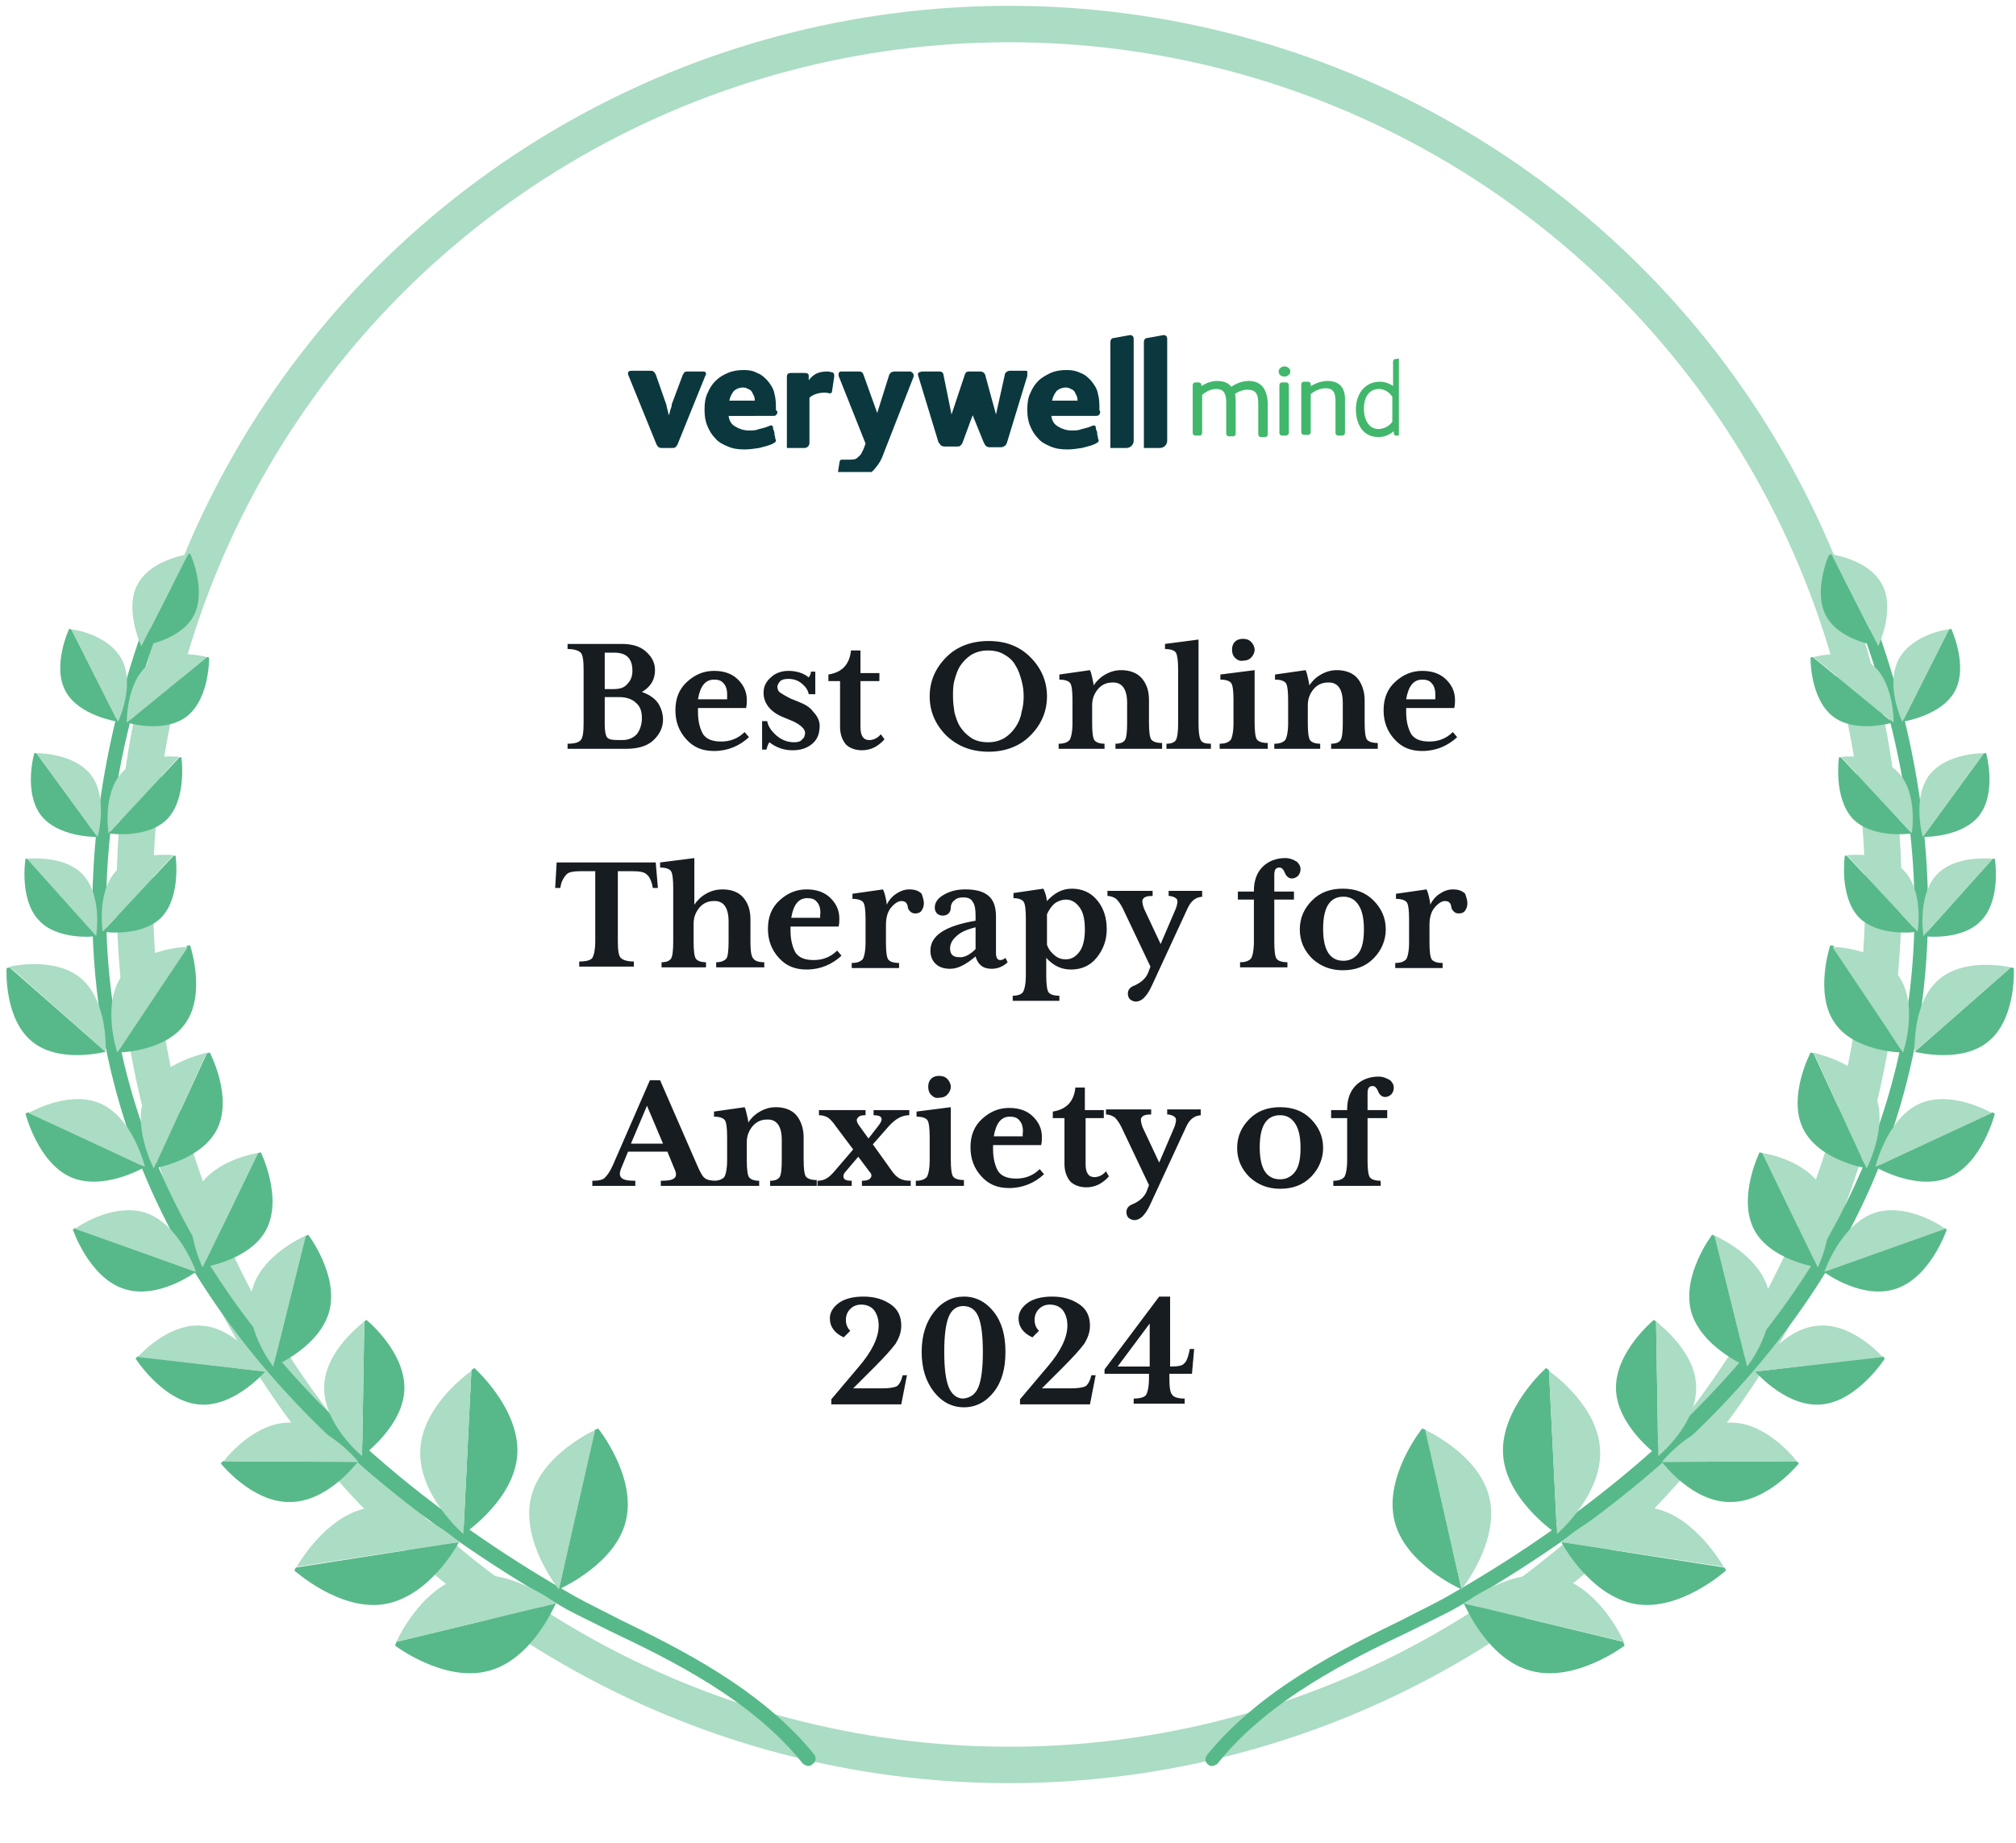 <?xml version="1.0" encoding="utf-8"?>
<!-- Generator: Adobe Illustrator 27.5.0, SVG Export Plug-In . SVG Version: 6.00 Build 0)  -->
<svg version="1.1" id="Layer_1" xmlns="http://www.w3.org/2000/svg" xmlns:xlink="http://www.w3.org/1999/xlink" x="0px" y="0px"
	 viewBox="0 0 276.7 253" style="enable-background:new 0 0 276.7 253;" xml:space="preserve">
<style type="text/css">
	.st0{fill:none;stroke:#ABDCC4;stroke-width:5;}
	.st1{clip-path:url(#SVGID_00000043426511974600752720000017120277589490163596_);}
	.st2{fill:#0A383E;}
	.st3{fill:#41B76B;}
	.st4{fill:#171C21;}
	.st5{fill:#57B989;}
	.st6{fill:#ABDCC4;}
	.st7{clip-path:url(#SVGID_00000036930709172273348720000010196113606332099503_);}
</style>
<ellipse class="st0" cx="138.5" cy="122.8" rx="120" ry="119.5"/>
<g>
	<defs>
		<rect id="SVGID_1_" x="85.9" y="44.8" width="106.1" height="20"/>
	</defs>
	<clipPath id="SVGID_00000026876327021826045080000007231882345093610673_">
		<use xlink:href="#SVGID_1_"  style="overflow:visible;"/>
	</clipPath>
	<g style="clip-path:url(#SVGID_00000026876327021826045080000007231882345093610673_);">
		<path class="st2" d="M96.9,51.3c0,0.1,0,0.2-0.1,0.3L93,61c-0.1,0.2-0.2,0.3-0.3,0.4c-0.1,0.1-0.3,0.1-0.5,0.1h-1.3
			c-0.2,0-0.3,0-0.5-0.1c-0.1-0.1-0.2-0.2-0.3-0.4l-3.9-9.6c0-0.1,0-0.2,0-0.2c0-0.2,0.2-0.3,0.5-0.3h2.5c0.2,0,0.4,0,0.5,0.1
			c0.1,0.1,0.2,0.2,0.3,0.4l1.4,4c0.1,0.2,0.1,0.5,0.2,0.8c0.1,0.3,0.1,0.5,0.2,0.8h0c0.1-0.2,0.1-0.4,0.2-0.7
			c0.1-0.3,0.2-0.5,0.2-0.8l1.5-4c0.1-0.2,0.2-0.4,0.3-0.4C94,51,94.2,51,94.5,51h2C96.8,51,96.9,51.1,96.9,51.3z"/>
		<path class="st2" d="M106.7,56.5c0,0.3-0.1,0.4-0.2,0.5c-0.1,0.1-0.3,0.1-0.6,0.1H100c0.1,0.7,0.4,1.2,1,1.5
			c0.5,0.3,1.1,0.5,1.8,0.5c0.5,0,0.9,0,1.4-0.2c0.4-0.1,0.9-0.2,1.3-0.4c0.1,0,0.2-0.1,0.3-0.1c0.2,0,0.3,0.1,0.3,0.3
			c0,0.1,0,0.2,0.1,0.4c0.1,0.2,0.1,0.3,0.1,0.5s0.1,0.3,0.1,0.5c0,0.2,0.1,0.3,0.1,0.3c0,0.1,0,0.2-0.1,0.3
			c-0.1,0.1-0.2,0.1-0.3,0.2c-0.6,0.3-1.2,0.4-1.9,0.6c-0.7,0.1-1.3,0.2-2,0.2c-0.9,0-1.6-0.1-2.3-0.4c-0.7-0.3-1.3-0.6-1.7-1.1
			c-0.5-0.5-0.8-1-1.1-1.7c-0.3-0.7-0.4-1.4-0.4-2.3c0-0.8,0.1-1.6,0.4-2.2c0.3-0.7,0.6-1.2,1.1-1.7c0.5-0.5,1-0.8,1.7-1.1
			c0.7-0.3,1.4-0.4,2.2-0.4c0.7,0,1.3,0.1,1.8,0.4c0.6,0.2,1,0.6,1.4,1c0.5,0.6,0.9,1.2,1,1.9c0.2,0.7,0.2,1.4,0.2,2.2L106.7,56.5z
			 M103.6,55.1c0-0.2,0-0.4-0.1-0.7c-0.1-0.2-0.2-0.4-0.3-0.6c-0.1-0.2-0.3-0.3-0.5-0.4c-0.2-0.1-0.4-0.2-0.7-0.2
			c-0.5,0-1,0.2-1.3,0.5c-0.3,0.4-0.5,0.8-0.6,1.3H103.6z"/>
		<path class="st2" d="M125.4,51.5c0,0,0,0.1,0,0.2l-4.1,10.5c-0.2,0.6-0.5,1.2-0.8,1.6c-0.3,0.4-0.6,0.8-1,1.1
			c-0.4,0.3-0.8,0.5-1.4,0.6c-0.5,0.1-0.8,0.1-1.4,0.1c-0.2,0-0.5,0-0.7,0c-0.2,0-0.4-0.1-0.6-0.1c-0.3-0.1-0.4-0.2-0.4-0.4
			c0-0.1,0-0.1,0-0.2l0.2-1.3c0-0.2,0.1-0.3,0.1-0.4c0.1-0.1,0.2-0.1,0.3-0.1h0.1h0.1c0.1,0,0.3,0,0.4,0c0.1,0,0.2,0,0.4,0
			c0.3,0,0.8,0,1-0.2c0.2-0.2,0.5-0.4,0.6-0.6c0.1-0.2,0.2-0.4,0.3-0.6l0.3-0.8l-3.7-9.3c0-0.1,0-0.2,0-0.2c0-0.1,0-0.2,0.1-0.3
			c0.1-0.1,0.2-0.1,0.3-0.1h2.4c0.3,0,0.5,0.1,0.6,0.4l1.9,5.3l1.6-5.1c0.1-0.4,0.4-0.6,0.8-0.6h2.2
			C125.3,51.2,125.4,51.3,125.4,51.5z"/>
		<path class="st2" d="M155.6,46.5c0-0.3-0.2-0.5-0.5-0.5l-2.2,0.4c-0.3,0-0.5,0.2-0.5,0.6v14.5l2.2,0c0.5,0,1-0.4,1-1L155.6,46.5z"
			/>
		<path class="st2" d="M160.2,46.5c0-0.3-0.2-0.5-0.5-0.5l-2.2,0.4c-0.3,0-0.5,0.2-0.5,0.6v14.5l2.2,0c0.5,0,1-0.4,1-1L160.2,46.5z"
			/>
		<path class="st2" d="M141,51.4c0,0.1,0,0.1,0,0.2l-2.8,9.2c-0.1,0.2-0.1,0.3-0.3,0.4c-0.1,0.1-0.3,0.2-0.5,0.2h-1.6
			c-0.2,0-0.4-0.1-0.5-0.2c-0.1-0.1-0.2-0.3-0.3-0.5l-1.5-3.7h0l-1.4,3.8c-0.1,0.2-0.2,0.3-0.3,0.4c-0.1,0.1-0.3,0.1-0.5,0.1h-1.7
			c-0.2,0-0.4-0.1-0.5-0.2c-0.1-0.1-0.2-0.3-0.3-0.4l-2.8-9.2c0,0,0-0.1,0-0.2c0-0.1,0.1-0.2,0.2-0.2c0.1,0,0.2-0.1,0.4-0.1h2.2
			c0.2,0,0.4,0,0.5,0.1c0.1,0.1,0.2,0.2,0.2,0.4l1.1,5.4h0l1.8-5.4c0.1-0.3,0.2-0.5,0.6-0.5h1.5c0.4,0,0.6,0.2,0.7,0.4l1.5,5.5h0
			l1.2-5.4c0-0.2,0.1-0.3,0.2-0.4c0.1-0.1,0.3-0.2,0.5-0.2h2.1c0.2,0,0.3,0,0.3,0.1C141,51.3,141,51.4,141,51.4z"/>
		<path class="st2" d="M151,56.5c0,0.3-0.1,0.4-0.2,0.5c-0.1,0.1-0.3,0.1-0.6,0.1h-5.9c0.1,0.7,0.4,1.2,1,1.5
			c0.5,0.3,1.1,0.5,1.8,0.5c0.5,0,0.9,0,1.4-0.2c0.4-0.1,0.9-0.2,1.3-0.4c0.1,0,0.2-0.1,0.3-0.1c0.2,0,0.3,0.1,0.3,0.3
			c0,0.1,0,0.2,0.1,0.4c0.1,0.2,0.1,0.3,0.1,0.5c0,0.2,0.1,0.3,0.1,0.5c0,0.2,0.1,0.3,0.1,0.3c0,0.1,0,0.2-0.1,0.3
			c-0.1,0.1-0.2,0.1-0.3,0.2c-0.6,0.3-1.2,0.4-1.9,0.6c-0.7,0.1-1.3,0.2-2,0.2c-0.9,0-1.6-0.1-2.3-0.4c-0.7-0.3-1.3-0.6-1.7-1.1
			c-0.5-0.5-0.8-1-1.1-1.7c-0.3-0.7-0.4-1.4-0.4-2.3c0-0.8,0.1-1.6,0.4-2.2c0.3-0.7,0.6-1.2,1.1-1.7c0.5-0.5,1.1-0.8,1.7-1.1
			c0.7-0.3,1.4-0.4,2.2-0.4c0.7,0,1.3,0.1,1.9,0.4c0.6,0.2,1,0.6,1.4,1c0.5,0.6,0.9,1.2,1,1.9c0.2,0.7,0.2,1.4,0.2,2.2L151,56.5z
			 M147.9,55.1c0-0.2,0-0.4-0.1-0.7c-0.1-0.2-0.2-0.4-0.3-0.6c-0.1-0.2-0.3-0.3-0.5-0.4c-0.2-0.1-0.4-0.2-0.7-0.2
			c-0.5,0-1,0.2-1.3,0.5c-0.3,0.4-0.5,0.8-0.6,1.3H147.9z"/>
		<path class="st2" d="M114.2,51.1c-0.2,0-0.4-0.1-0.6-0.1c-1.2,0-1.9,0.3-2.6,1.2l0-0.6c0-0.3-0.2-0.4-0.6-0.4h-1.8
			c-0.4,0-0.6,0.1-0.6,0.6v9.7l2.4,0c0.4,0,0.7-0.3,0.7-0.7v-6.2c0.5-0.5,1.4-0.7,2.1-0.7c0.4,0,0.5,0.1,0.7,0.1
			c0.2,0,0.3-0.1,0.3-0.3l0.3-2C114.5,51.4,114.5,51.2,114.2,51.1z"/>
		<path class="st3" d="M171.4,52.3c-0.8,0-1.7,0.3-2.4,0.8c-0.5-0.7-1.4-0.8-2-0.8c-0.7,0-1.5,0.3-2.1,0.7v-0.1
			c0-0.3-0.2-0.4-0.4-0.4h-0.4c-0.3,0-0.4,0.2-0.4,0.4v6.5c0,0.3,0.2,0.4,0.4,0.4h0.5c0.3,0,0.4-0.2,0.4-0.4v-5.2
			c0.6-0.5,1.3-0.8,1.9-0.8c1,0,1.4,0.5,1.4,1.9v4.2c0,0.3,0.2,0.4,0.4,0.4h0.5c0.3,0,0.4-0.2,0.4-0.4v-4.3c0-0.4,0-0.8-0.1-1.1
			c0.5-0.4,1.2-0.6,1.7-0.6c1.1,0,1.5,0.5,1.5,1.9v4.2c0,0.3,0.2,0.4,0.4,0.4h0.5c0.3,0,0.4-0.2,0.4-0.4v-4.3
			C173.9,53.3,173,52.3,171.4,52.3z"/>
		<path class="st3" d="M176.3,50.3c-0.4,0-0.8,0.3-0.8,0.7s0.3,0.7,0.8,0.7c0.4,0,0.8-0.3,0.8-0.7S176.7,50.3,176.3,50.3z"/>
		<path class="st3" d="M176.5,52.5h-0.5c-0.3,0-0.4,0.2-0.4,0.4v6.5c0,0.3,0.2,0.4,0.4,0.4h0.5c0.2,0,0.4-0.2,0.4-0.4v-6.5
			C176.9,52.7,176.8,52.5,176.5,52.5z"/>
		<path class="st3" d="M182.2,52.3c-0.8,0-1.6,0.3-2.3,0.7v-0.2c0-0.3-0.2-0.4-0.4-0.4h-0.5c-0.3,0-0.4,0.2-0.4,0.4v6.5
			c0,0.3,0.2,0.4,0.4,0.4h0.5c0.3,0,0.4-0.2,0.4-0.4v-5.2c0.6-0.5,1.4-0.8,2-0.8c1.2,0,1.4,0.7,1.4,1.9v4.2c0,0.3,0.2,0.4,0.4,0.4
			h0.5c0.3,0,0.4-0.2,0.4-0.4v-4.3C184.7,53.3,183.9,52.3,182.2,52.3z"/>
		<path class="st3" d="M192.1,49.2C192,49.2,192,49.2,192.1,49.2l-0.6,0.1c-0.3,0-0.3,0.3-0.3,0.4V53c-0.5-0.4-1.3-0.6-1.8-0.6
			c-2,0-3.3,1.6-3.3,3.8c0,1.8,0.8,3.8,3.1,3.8c0.8,0,1.5-0.3,2.1-0.8v0.2c0,0.3,0.1,0.4,0.4,0.4h0.4c0.2,0,0.3-0.2,0.3-0.4v-9.8
			C192.4,49.2,192.1,49.2,192.1,49.2z M191.1,54.5v3.4c-0.4,0.6-1.2,1-1.9,1c-1.2,0-2-1.1-2-2.8c0-1.7,0.8-2.7,2.1-2.7
			C190,53.4,190.8,53.9,191.1,54.5z"/>
	</g>
</g>
<path class="st4" d="M91,98.8c0,1.1-0.5,2.1-1.4,2.9c-0.9,0.8-2.2,1.1-3.7,1.1h-8v-0.7c1,0,1.6-0.2,1.8-0.5c0.3-0.3,0.4-1.1,0.4-2.3
	v-7.4c0-1.2-0.1-2-0.4-2.3c-0.3-0.3-0.9-0.5-1.8-0.5v-0.7h7.4c1.4,0,2.5,0.3,3.3,1c0.8,0.7,1.3,1.5,1.3,2.6c0,1.3-0.6,2.3-1.8,3
	c0.9,0.3,1.7,0.8,2.2,1.5C90.7,97.1,91,97.9,91,98.8z M86.8,92.1c0-1.7-0.8-2.5-2.5-2.5H83v5h1.2c0.9,0,1.5-0.2,1.9-0.7
	C86.6,93.4,86.8,92.8,86.8,92.1z M85,95.7h-2v3.7c0,0.9,0.1,1.5,0.3,1.8c0.2,0.3,0.7,0.4,1.6,0.4h0.5c0.9,0,1.5-0.3,2-0.8
	c0.4-0.5,0.7-1.3,0.7-2.2c0-0.9-0.2-1.6-0.8-2.1C86.8,96,86,95.7,85,95.7z M102.8,101.2c-1.3,1.2-2.9,1.9-4.8,1.9
	c-1.6,0-2.8-0.5-3.8-1.6c-1-1.1-1.5-2.4-1.5-4c0-1.6,0.5-2.9,1.6-3.9c1.1-1,2.3-1.5,3.7-1.5c1.4,0,2.5,0.4,3.3,1.2
	c0.8,0.8,1.2,1.7,1.2,2.8c0,0.3,0,0.7-0.1,1.1h-6.6v0.6c0,1.3,0.3,2.3,0.7,3c0.5,0.7,1.3,1,2.5,1c1.2,0,2.3-0.4,3.2-1.3L102.8,101.2
	z M99.8,95.3c0-0.7-0.2-1.2-0.5-1.5c-0.3-0.4-0.8-0.5-1.3-0.5c-1.2,0-1.9,0.9-2.2,2.7h4C99.8,95.8,99.8,95.6,99.8,95.3z M112.5,99.6
	c0,1.1-0.3,1.9-1,2.5s-1.6,0.9-2.7,0.9c-1.3,0-2.3-0.4-3.2-1.1c-0.2,0.3-0.3,0.6-0.4,1h-0.6V99h0.7c0.1,0.7,0.6,1.4,1.3,2
	c0.7,0.6,1.5,0.9,2.4,0.9c0.5,0,0.9-0.1,1.1-0.4c0.3-0.2,0.4-0.6,0.4-0.9c0-0.5-0.6-1.1-1.7-1.6l-1.2-0.5c-1.8-0.7-2.8-1.9-2.8-3.4
	c0-0.8,0.3-1.5,1-2.1c0.6-0.6,1.5-0.9,2.4-0.9c1.1,0,2.1,0.3,2.8,0.9c0.2-0.3,0.3-0.5,0.3-0.8h0.6v3.1H111c-0.1-0.6-0.5-1.1-1-1.5
	c-0.5-0.4-1.1-0.6-1.8-0.6c-0.5,0-0.9,0.1-1.1,0.3c-0.2,0.2-0.4,0.5-0.4,0.8c0,0.3,0.1,0.6,0.4,0.8c0.3,0.2,0.8,0.5,1.4,0.8l1,0.4
	c1,0.4,1.7,0.8,2.1,1.4C112.2,98.3,112.5,99,112.5,99.6z M121.4,101.5c-0.9,1-1.9,1.5-3.1,1.5c-0.9,0-1.7-0.3-2.2-0.8
	c-0.5-0.6-0.8-1.4-0.8-2.4v-6.3h-1.6v-0.9c1.9-0.3,2.9-1.4,3.1-3.3h1.3v3.1h2.6v1.1h-2.6v6.3c0,1.2,0.4,1.8,1.2,1.8
	c0.5,0,1.1-0.2,1.6-0.8L121.4,101.5z M141.4,90.2c1.5,1.5,2.3,3.3,2.3,5.4c0,2.1-0.8,3.9-2.3,5.4c-1.5,1.5-3.5,2.2-5.7,2.2
	c-2.3,0-4.2-0.7-5.8-2.2c-1.5-1.5-2.3-3.3-2.3-5.4c0-2.1,0.8-3.9,2.3-5.4c1.5-1.5,3.5-2.2,5.8-2.2C138,88,139.9,88.7,141.4,90.2z
	 M140.2,97.8c0.2-0.7,0.3-1.4,0.3-2.2c0-0.8-0.1-1.5-0.3-2.2c-0.2-0.7-0.4-1.4-0.8-2c-0.3-0.6-0.8-1.1-1.5-1.5
	c-0.6-0.4-1.4-0.6-2.3-0.6c-0.9,0-1.6,0.2-2.3,0.6c-0.6,0.4-1.1,0.9-1.5,1.5c-0.4,0.6-0.6,1.3-0.8,2c-0.2,0.7-0.2,1.4-0.2,2.2
	c0,0.8,0.1,1.5,0.2,2.2c0.2,0.7,0.4,1.4,0.8,2c0.4,0.6,0.9,1.1,1.5,1.5c0.6,0.4,1.4,0.6,2.3,0.6c0.9,0,1.6-0.2,2.3-0.6
	c0.6-0.4,1.1-0.9,1.5-1.5C139.8,99.2,140.1,98.5,140.2,97.8z M159.4,102.8h-6.3v-0.7c0.7,0,1.1-0.2,1.3-0.5c0.2-0.3,0.3-1.1,0.3-2.3
	v-2.8c0-1.9-0.7-2.9-2.1-2.8c-0.7,0-1.4,0.3-1.9,0.9c-0.5,0.6-0.8,1.3-0.8,2.2v2.5c0,1.2,0.1,2,0.3,2.3c0.2,0.3,0.7,0.5,1.4,0.5v0.7
	h-6.3v-0.7c0.8,0,1.2-0.2,1.5-0.5c0.2-0.3,0.4-1.1,0.4-2.3v-3.2c0-1.2-0.1-2-0.3-2.3c-0.2-0.3-0.7-0.5-1.5-0.5v-0.7l4.2-0.6
	c0.1,0.2,0.2,0.5,0.3,1c0.1,0.5,0.2,0.8,0.2,1.1c0.4-0.6,0.9-1.1,1.6-1.5c0.7-0.4,1.4-0.6,2.2-0.6c1.2,0,2.2,0.4,2.8,1.1
	c0.7,0.8,1,1.8,1,3v3.1c0,1.2,0.1,2,0.3,2.3c0.2,0.3,0.7,0.5,1.5,0.5V102.8z M166.3,102.8h-6.2v-0.7c0.7,0,1.1-0.2,1.3-0.5
	c0.2-0.4,0.3-1.1,0.3-2.3v-7.4c0-1.2-0.1-1.9-0.3-2.3c-0.2-0.3-0.7-0.5-1.5-0.5v-0.7l4.6-0.6v11.5c0,1.2,0.1,1.9,0.3,2.3
	c0.2,0.4,0.7,0.5,1.4,0.5V102.8z M173.9,102.8h-6.5v-0.7c0.8,0,1.2-0.2,1.5-0.5c0.2-0.3,0.4-1.1,0.4-2.3v-3.2c0-1.2-0.1-2-0.3-2.3
	c-0.2-0.3-0.7-0.5-1.5-0.5v-0.7l4.7-0.6v7.2c0,1.2,0.1,2,0.3,2.3c0.2,0.3,0.7,0.5,1.5,0.5V102.8z M169.5,90.3
	c-0.3-0.3-0.4-0.7-0.4-1.1c0-0.4,0.1-0.8,0.4-1.1c0.3-0.3,0.7-0.4,1.1-0.4c0.4,0,0.8,0.1,1.1,0.4c0.3,0.3,0.5,0.7,0.5,1.1
	c0,0.4-0.2,0.8-0.5,1.1c-0.3,0.3-0.7,0.4-1.1,0.4C170.2,90.8,169.8,90.6,169.5,90.3z M189,102.8h-6.3v-0.7c0.7,0,1.1-0.2,1.3-0.5
	c0.2-0.3,0.3-1.1,0.3-2.3v-2.8c0-1.9-0.7-2.9-2.1-2.8c-0.7,0-1.4,0.3-1.9,0.9c-0.5,0.6-0.8,1.3-0.8,2.2v2.5c0,1.2,0.1,2,0.3,2.3
	c0.2,0.3,0.7,0.5,1.4,0.5v0.7h-6.3v-0.7c0.8,0,1.2-0.2,1.5-0.5c0.2-0.3,0.4-1.1,0.4-2.3v-3.2c0-1.2-0.1-2-0.3-2.3
	c-0.2-0.3-0.7-0.5-1.5-0.5v-0.7l4.2-0.6c0.1,0.2,0.2,0.5,0.3,1c0.1,0.5,0.2,0.8,0.2,1.1c0.4-0.6,0.9-1.1,1.6-1.5
	c0.7-0.4,1.4-0.6,2.2-0.6c1.2,0,2.2,0.4,2.8,1.1s1,1.8,1,3v3.1c0,1.2,0.1,2,0.3,2.3c0.2,0.3,0.7,0.5,1.5,0.5V102.8z M200,101.2
	c-1.3,1.2-2.9,1.9-4.8,1.9c-1.6,0-2.8-0.5-3.8-1.6c-1-1.1-1.5-2.4-1.5-4c0-1.6,0.5-2.9,1.6-3.9c1.1-1,2.3-1.5,3.7-1.5
	c1.4,0,2.5,0.4,3.3,1.2c0.8,0.8,1.2,1.7,1.2,2.8c0,0.3,0,0.7-0.1,1.1h-6.6v0.6c0,1.3,0.3,2.3,0.7,3c0.5,0.7,1.3,1,2.5,1
	c1.2,0,2.3-0.4,3.2-1.3L200,101.2z M197,95.3c0-0.7-0.2-1.2-0.5-1.5c-0.3-0.4-0.8-0.5-1.3-0.5c-1.2,0-1.9,0.9-2.2,2.7h4
	C197,95.8,197,95.6,197,95.3z M90.3,121.9h-0.7l-0.1-0.5c-0.2-0.7-0.4-1.1-0.8-1.4c-0.3-0.3-1-0.4-2-0.4h-1.9v9.6
	c0,1.2,0.1,2,0.4,2.3c0.3,0.3,0.9,0.5,1.8,0.5v0.7h-7.5v-0.7c1,0,1.6-0.2,1.8-0.5s0.4-1.1,0.4-2.3v-9.6h-1.9c-1,0-1.7,0.1-2,0.4
	c-0.3,0.3-0.6,0.7-0.8,1.4l-0.1,0.5h-0.7l0.2-3.5H90L90.3,121.9z M104.6,132.8h-6.3v-0.7c0.7,0,1.1-0.2,1.4-0.5
	c0.2-0.3,0.3-1.1,0.3-2.3v-2.8c0-1.9-0.7-2.9-2.1-2.8c-0.7,0-1.4,0.3-1.9,0.9c-0.5,0.6-0.8,1.3-0.8,2.2v2.5c0,1.2,0.1,2,0.3,2.3
	c0.2,0.3,0.7,0.5,1.4,0.5v0.7h-6.1v-0.7c0.7,0,1.1-0.2,1.3-0.5c0.2-0.3,0.3-1.1,0.3-2.3v-7.4c0-1.2-0.1-2-0.3-2.3
	c-0.2-0.3-0.7-0.5-1.5-0.5v-0.7l4.7-0.6v6.4c0.4-0.6,0.9-1.1,1.6-1.5c0.7-0.4,1.4-0.6,2.3-0.6c1.2,0,2.2,0.4,2.8,1.1
	c0.7,0.8,1,1.8,1,3v3.1c0,1.2,0.1,2,0.4,2.3c0.2,0.3,0.7,0.5,1.5,0.5V132.8z M115.5,131.2c-1.3,1.2-2.9,1.9-4.8,1.9
	c-1.6,0-2.8-0.5-3.8-1.6c-1-1.1-1.5-2.4-1.5-4c0-1.6,0.5-2.9,1.6-3.9c1.1-1,2.3-1.5,3.7-1.5c1.4,0,2.5,0.4,3.3,1.2
	c0.8,0.8,1.2,1.7,1.2,2.8c0,0.3,0,0.7-0.1,1.1h-6.6v0.6c0,1.3,0.3,2.3,0.7,3c0.5,0.7,1.3,1,2.5,1c1.2,0,2.3-0.4,3.2-1.3L115.5,131.2
	z M112.6,125.3c0-0.7-0.2-1.2-0.5-1.5c-0.3-0.4-0.8-0.5-1.3-0.5c-1.2,0-1.9,0.9-2.2,2.7h4C112.5,125.8,112.6,125.6,112.6,125.3z
	 M126.8,124c0,0.4-0.1,0.7-0.3,1c-0.2,0.3-0.5,0.4-0.9,0.4c-0.3,0-0.5-0.1-0.7-0.3c-0.2-0.2-0.3-0.4-0.3-0.6
	c-0.1-0.6-0.4-0.8-0.9-0.8c-0.4,0-0.9,0.3-1.4,0.9c-0.5,0.6-0.7,1.4-0.7,2.4v2.4c0,1.2,0.1,2,0.3,2.3c0.2,0.3,0.7,0.5,1.5,0.5v0.7
	h-6.5v-0.7c0.8,0,1.2-0.2,1.5-0.5c0.2-0.3,0.4-1.1,0.4-2.3v-3.2c0-1.2-0.1-2-0.3-2.3c-0.2-0.3-0.7-0.5-1.5-0.5v-0.7l4.2-0.6
	c0.1,0.2,0.2,0.5,0.3,0.9c0.1,0.5,0.2,0.8,0.2,1.2c0.3-0.6,0.7-1.1,1.3-1.5c0.6-0.4,1.2-0.6,1.8-0.6c0.8,0,1.3,0.2,1.7,0.6
	C126.6,123,126.8,123.5,126.8,124z M138.3,132.1c-0.6,0.6-1.4,0.9-2.2,0.9c-1.2,0-1.9-0.6-2.2-1.7c-1.3,1.1-2.4,1.7-3.5,1.7
	c-0.8,0-1.5-0.2-2-0.7c-0.5-0.5-0.7-1.1-0.7-1.8c0-2.1,2.1-3.4,6.2-4.1v-0.7c0-0.9-0.1-1.5-0.4-1.9c-0.2-0.4-0.6-0.6-1.3-0.6
	c-0.5,0-0.9,0.1-1.2,0.4c-0.3,0.2-0.5,0.6-0.5,1c0,0.3-0.1,0.6-0.3,0.8c-0.2,0.2-0.5,0.3-0.8,0.3c-0.3,0-0.6-0.1-0.8-0.3
	c-0.2-0.2-0.3-0.5-0.3-0.8c0-0.7,0.4-1.3,1.3-1.8c0.9-0.5,1.8-0.7,2.9-0.7c1.5,0,2.5,0.3,3.2,0.9c0.7,0.6,1,1.6,1,2.8v5
	c0,0.7,0.2,1,0.6,1c0.2,0,0.5-0.1,0.7-0.3L138.3,132.1z M133.9,130.3v-3c-1.2,0.3-2.1,0.7-2.6,1.2c-0.6,0.5-0.9,1.1-0.9,1.7
	c0,0.4,0.1,0.7,0.3,0.9c0.2,0.2,0.5,0.3,0.9,0.3C132.3,131.5,133.1,131.1,133.9,130.3z M151.9,127.6c0,1.5-0.5,2.8-1.4,3.9
	c-0.9,1.1-2.1,1.6-3.5,1.6c-1.3,0-2.4-0.5-3.4-1.6v2.4c0,1.2,0.1,2,0.3,2.3c0.2,0.3,0.7,0.5,1.5,0.5v0.7H139v-0.7
	c0.7,0,1.2-0.2,1.4-0.5c0.2-0.3,0.4-1.1,0.4-2.3v-7.8c0-1.2-0.1-2-0.3-2.3c-0.2-0.3-0.7-0.5-1.4-0.5v-0.7l4.1-0.6
	c0.2,0.4,0.4,0.9,0.5,1.7c1-1.1,2.1-1.7,3.4-1.7c1.4,0,2.6,0.5,3.5,1.6C151.5,124.7,151.9,126,151.9,127.6z M148.2,130.6
	c0.5-0.7,0.7-1.8,0.7-3c0-1.3-0.2-2.3-0.7-3c-0.5-0.7-1.1-1.1-1.9-1.1c-0.5,0-1.1,0.2-1.5,0.5c-0.5,0.4-0.8,0.9-1.1,1.5v4.2
	c0.2,0.6,0.6,1.1,1.1,1.5c0.5,0.4,1,0.5,1.5,0.5C147.1,131.7,147.7,131.3,148.2,130.6z M165.2,123.1c-1,0-1.7,0.5-2.2,1.6l-4.9,10.6
	c-0.4,0.9-0.8,1.4-1.1,1.7c-0.3,0.3-0.7,0.5-1.1,0.5c-0.3,0-0.5-0.1-0.8-0.3c-0.2-0.2-0.3-0.5-0.3-0.8c0-0.5,0.3-0.9,0.9-1.1
	c0.9-0.4,1.6-1,1.9-1.8l0.3-0.8l-3.8-8c-0.3-0.6-0.6-1-0.9-1.3c-0.3-0.2-0.7-0.4-1.2-0.4v-0.7h6.2v0.7c-0.7,0-1.1,0.1-1.3,0.4
	c-0.2,0.2-0.1,0.7,0.1,1.3l2.3,4.9l2.1-4.9c0.2-0.6,0.3-1,0.1-1.3c-0.2-0.2-0.6-0.4-1.1-0.4v-0.7h4.6V123.1z M178.5,119.3
	c0,0.4-0.1,0.6-0.3,0.9c-0.2,0.2-0.5,0.4-0.9,0.4c-0.4,0-0.8-0.3-1-0.9c-0.2-0.4-0.4-0.6-0.7-0.6c-0.5,0-0.7,0.3-0.7,1
	c0,0,0,0.3,0,0.7c0,0.5,0,1,0,1.5v0.1h2.7v1.1h-2.7v5.8c0,1.2,0.1,2,0.3,2.3c0.2,0.3,0.7,0.5,1.5,0.5v0.7h-6.5v-0.7
	c0.8,0,1.2-0.2,1.5-0.5c0.2-0.3,0.4-1.1,0.4-2.3v-5.8h-2.2v-1.1h2.2v-0.1c0-1.4,0.4-2.5,1.2-3.3c0.8-0.8,1.9-1.2,3.1-1.2
	c0.6,0,1.1,0.2,1.6,0.5C178.3,118.6,178.5,118.9,178.5,119.3z M188.5,123.6c1.1,1.1,1.7,2.4,1.7,4c0,1.5-0.6,2.9-1.7,4
	c-1.1,1.1-2.5,1.6-4.2,1.6c-1.6,0-3-0.5-4.2-1.6c-1.1-1.1-1.7-2.4-1.7-4c0-1.6,0.6-2.9,1.7-4c1.1-1.1,2.5-1.6,4.2-1.6
	C186,122,187.4,122.5,188.5,123.6z M187.2,127.6c0-1.4-0.2-2.5-0.7-3.3c-0.5-0.8-1.2-1.2-2.1-1.2c-1.9,0-2.8,1.5-2.8,4.4
	c0,2.9,0.9,4.4,2.8,4.4c0.9,0,1.6-0.4,2.1-1.1C187,130.1,187.2,129,187.2,127.6z M201.4,124c0,0.4-0.1,0.7-0.3,1
	c-0.2,0.3-0.5,0.4-0.9,0.4c-0.3,0-0.5-0.1-0.7-0.3c-0.2-0.2-0.3-0.4-0.3-0.6c-0.1-0.6-0.4-0.8-0.9-0.8c-0.4,0-0.9,0.3-1.4,0.9
	c-0.5,0.6-0.7,1.4-0.7,2.4v2.4c0,1.2,0.1,2,0.3,2.3c0.2,0.3,0.7,0.5,1.5,0.5v0.7h-6.5v-0.7c0.8,0,1.2-0.2,1.5-0.5
	c0.2-0.3,0.4-1.1,0.4-2.3v-3.2c0-1.2-0.1-2-0.3-2.3c-0.2-0.3-0.7-0.5-1.5-0.5v-0.7l4.2-0.6c0.1,0.2,0.2,0.5,0.3,0.9
	c0.1,0.5,0.2,0.8,0.2,1.2c0.3-0.6,0.7-1.1,1.3-1.5c0.6-0.4,1.2-0.6,1.8-0.6c0.8,0,1.3,0.2,1.7,0.6C201.2,123,201.4,123.5,201.4,124z
	 M98.4,162.8h-7.7v-0.7c1,0,1.6-0.1,1.9-0.4c0.3-0.3,0.2-0.8-0.1-1.4l-0.9-2.2h-5.4l-0.9,2.2c-0.3,0.7-0.3,1.1,0,1.4
	c0.3,0.3,0.9,0.4,1.9,0.4v0.7h-5.9v-0.7c0.8,0,1.4-0.1,1.7-0.4c0.3-0.3,0.7-0.8,1.1-1.7l5.1-11.7h1.4l5.1,11.7
	c0.4,0.9,0.7,1.5,1,1.7c0.3,0.3,0.9,0.4,1.8,0.4V162.8z M91,157l-2.2-5.2l-2.2,5.2H91z M112,162.8h-6.3v-0.7c0.7,0,1.1-0.2,1.3-0.5
	c0.2-0.3,0.3-1.1,0.3-2.3v-2.8c0-1.9-0.7-2.9-2.1-2.8c-0.7,0-1.4,0.3-1.9,0.9c-0.5,0.6-0.8,1.3-0.8,2.2v2.5c0,1.2,0.1,2,0.3,2.3
	c0.2,0.3,0.7,0.5,1.4,0.5v0.7h-6.3v-0.7c0.8,0,1.2-0.2,1.5-0.5c0.2-0.3,0.4-1.1,0.4-2.3v-3.2c0-1.2-0.1-2-0.3-2.3
	c-0.2-0.3-0.7-0.5-1.5-0.5v-0.7l4.2-0.6c0.1,0.2,0.2,0.5,0.3,1c0.1,0.5,0.2,0.8,0.2,1.1c0.4-0.6,0.9-1.1,1.6-1.5
	c0.7-0.4,1.4-0.6,2.2-0.6c1.2,0,2.2,0.4,2.8,1.1s1,1.8,1,3v3.1c0,1.2,0.1,2,0.3,2.3c0.2,0.3,0.7,0.5,1.5,0.5V162.8z M125.1,162.8
	h-6.8v-0.7c0.6,0,1-0.1,1.2-0.4c0.2-0.3,0.1-0.6-0.2-0.9l-1.5-2l-1.7,2c-0.3,0.3-0.4,0.6-0.3,0.9c0.1,0.3,0.5,0.4,1.1,0.4v0.7h-4.7
	v-0.7c0.4,0,0.9-0.1,1.2-0.3c0.4-0.2,0.8-0.6,1.3-1.2l2.4-2.8l-2.4-3.2c-0.4-0.6-0.8-1-1.1-1.2c-0.4-0.2-0.8-0.3-1.2-0.3v-0.7h6.4
	v0.7c-0.6,0-0.9,0.1-1.1,0.4c-0.2,0.2-0.1,0.6,0.2,1l1.3,1.8l1.4-1.8c0.7-0.9,0.5-1.4-0.7-1.4v-0.7h4.9v0.7c-1,0-1.9,0.5-2.8,1.5
	l-2.2,2.5l2.5,3.5c0.4,0.6,0.8,1,1.2,1.2c0.4,0.2,0.8,0.3,1.5,0.3V162.8z M132.2,162.8h-6.5v-0.7c0.8,0,1.2-0.2,1.5-0.5
	c0.2-0.3,0.4-1.1,0.4-2.3v-3.2c0-1.2-0.1-2-0.3-2.3c-0.2-0.3-0.7-0.5-1.5-0.5v-0.7l4.7-0.6v7.2c0,1.2,0.1,2,0.3,2.3
	c0.2,0.3,0.7,0.5,1.5,0.5V162.8z M127.8,150.3c-0.3-0.3-0.4-0.7-0.4-1.1c0-0.4,0.1-0.8,0.4-1.1c0.3-0.3,0.7-0.4,1.1-0.4
	c0.4,0,0.8,0.1,1.1,0.4c0.3,0.3,0.5,0.7,0.5,1.1c0,0.4-0.2,0.8-0.5,1.1c-0.3,0.3-0.7,0.4-1.1,0.4
	C128.4,150.8,128.1,150.6,127.8,150.3z M143.3,161.2c-1.3,1.2-2.9,1.9-4.8,1.9c-1.6,0-2.8-0.5-3.8-1.6c-1-1.1-1.5-2.4-1.5-4
	c0-1.6,0.5-2.9,1.6-3.9c1.1-1,2.3-1.5,3.7-1.5c1.4,0,2.5,0.4,3.3,1.2c0.8,0.8,1.2,1.7,1.2,2.8c0,0.3,0,0.7-0.1,1.1h-6.6v0.6
	c0,1.3,0.3,2.3,0.7,3c0.5,0.7,1.3,1,2.5,1c1.2,0,2.3-0.4,3.2-1.3L143.3,161.2z M140.4,155.3c0-0.7-0.2-1.2-0.5-1.5
	c-0.3-0.4-0.8-0.5-1.3-0.5c-1.2,0-1.9,0.9-2.2,2.7h4C140.3,155.8,140.4,155.6,140.4,155.3z M152.2,161.5c-0.9,1-1.9,1.5-3.1,1.5
	c-0.9,0-1.7-0.3-2.2-0.8c-0.5-0.6-0.8-1.4-0.8-2.4v-6.3h-1.6v-0.9c1.9-0.3,2.9-1.4,3.1-3.3h1.3v3.1h2.6v1.1H149v6.3
	c0,1.2,0.4,1.8,1.2,1.8c0.5,0,1.1-0.2,1.6-0.8L152.2,161.5z M165,153.1c-1,0-1.7,0.5-2.2,1.6l-4.9,10.6c-0.4,0.9-0.8,1.4-1.1,1.7
	c-0.3,0.3-0.7,0.5-1.1,0.5c-0.3,0-0.5-0.1-0.8-0.3c-0.2-0.2-0.3-0.5-0.3-0.8c0-0.5,0.3-0.9,0.9-1.1c0.9-0.4,1.6-1,1.9-1.8l0.3-0.8
	l-3.8-8c-0.3-0.6-0.6-1-0.9-1.3c-0.3-0.2-0.7-0.4-1.2-0.4v-0.7h6.2v0.7c-0.7,0-1.1,0.1-1.3,0.4c-0.2,0.2-0.1,0.7,0.1,1.3l2.3,4.9
	l2.1-4.9c0.2-0.6,0.3-1,0.1-1.3c-0.2-0.2-0.6-0.4-1.1-0.4v-0.7h4.6V153.1z M179.9,153.6c1.1,1.1,1.7,2.4,1.7,4c0,1.5-0.6,2.9-1.7,4
	c-1.1,1.1-2.5,1.6-4.2,1.6c-1.6,0-3-0.5-4.2-1.6c-1.1-1.1-1.7-2.4-1.7-4c0-1.6,0.6-2.9,1.7-4c1.1-1.1,2.5-1.6,4.2-1.6
	C177.4,152,178.8,152.5,179.9,153.6z M178.5,157.6c0-1.4-0.2-2.5-0.7-3.3c-0.5-0.8-1.2-1.2-2.1-1.2c-1.9,0-2.8,1.5-2.8,4.4
	c0,2.9,0.9,4.4,2.8,4.4c0.9,0,1.6-0.4,2.1-1.1C178.3,160.1,178.5,159,178.5,157.6z M191.3,149.3c0,0.4-0.1,0.6-0.3,0.9
	c-0.2,0.2-0.5,0.4-0.9,0.4c-0.4,0-0.8-0.3-1-0.9c-0.2-0.4-0.4-0.6-0.7-0.6c-0.5,0-0.7,0.3-0.7,1c0,0,0,0.3,0,0.7c0,0.5,0,1,0,1.5
	v0.1h2.7v1.1h-2.7v5.8c0,1.2,0.1,2,0.3,2.3c0.2,0.3,0.7,0.5,1.5,0.5v0.7H183v-0.7c0.8,0,1.2-0.2,1.5-0.5c0.2-0.3,0.4-1.1,0.4-2.3
	v-5.8h-2.2v-1.1h2.2v-0.1c0-1.4,0.4-2.5,1.2-3.3c0.8-0.8,1.9-1.2,3.1-1.2c0.6,0,1.1,0.2,1.6,0.5
	C191.1,148.6,191.3,148.9,191.3,149.3z M124.5,188.7l-0.8,4.1h-9.6v-0.7l3.8-4.5c1.8-2.1,2.7-4,2.7-5.6c0-0.9-0.2-1.5-0.6-2.1
	c-0.4-0.5-1-0.8-1.8-0.8c-0.6,0-1.1,0.2-1.5,0.6c-0.4,0.4-0.6,0.9-0.6,1.5c0,0.6,0.2,1.1,0.6,1.5l-0.9,0.9c-1.3-0.6-1.9-1.5-1.9-2.6
	c0-0.8,0.4-1.5,1.2-2.1c0.8-0.6,2-0.9,3.4-0.9c1.6,0,2.8,0.4,3.8,1.1c1,0.7,1.4,1.7,1.4,2.9c0,0.9-0.3,1.7-0.8,2.5
	c-0.6,0.8-1.5,1.8-2.9,3.2l-2.9,2.9h3.9c1,0,1.7-0.1,2.1-0.3c0.3-0.2,0.6-0.7,0.8-1.5H124.5z M136.4,180.1c1.1,1.4,1.6,3.2,1.6,5.5
	c0,2.3-0.5,4.1-1.6,5.5c-1.1,1.4-2.5,2.1-4.1,2.1c-1.6,0-3-0.7-4.1-2.1c-1.1-1.4-1.7-3.2-1.7-5.5c0-2.3,0.6-4.1,1.7-5.5
	c1.1-1.4,2.5-2.1,4.1-2.1C133.9,178,135.3,178.7,136.4,180.1z M134.3,190.4c0.4-1,0.6-2.6,0.6-4.8c0-2.2-0.2-3.8-0.6-4.8
	c-0.4-1-1.1-1.5-2.1-1.5c-0.9,0-1.6,0.5-2,1.5c-0.4,1-0.6,2.6-0.6,4.8c0,2.2,0.2,3.8,0.6,4.8c0.4,1,1.1,1.6,2,1.6
	C133.2,191.9,133.9,191.4,134.3,190.4z M150.4,188.7l-0.8,4.1h-9.6v-0.7l3.8-4.5c1.8-2.1,2.7-4,2.7-5.6c0-0.9-0.2-1.5-0.6-2.1
	c-0.4-0.5-1-0.8-1.8-0.8c-0.6,0-1.1,0.2-1.5,0.6c-0.4,0.4-0.6,0.9-0.6,1.5c0,0.6,0.2,1.1,0.6,1.5l-0.9,0.9c-1.3-0.6-1.9-1.5-1.9-2.6
	c0-0.8,0.4-1.5,1.2-2.1c0.8-0.6,2-0.9,3.4-0.9c1.6,0,2.8,0.4,3.8,1.1c1,0.7,1.4,1.7,1.4,2.9c0,0.9-0.3,1.7-0.8,2.5
	c-0.6,0.8-1.5,1.8-2.9,3.2l-2.9,2.9h3.9c1,0,1.7-0.1,2.1-0.3c0.3-0.2,0.6-0.7,0.8-1.5H150.4z M160.6,178.1v9.5h0.1
	c0.9,0,1.6-0.1,1.8-0.4c0.3-0.2,0.5-0.7,0.7-1.5l0.1-0.5h0.6l-0.3,3.4h-3.1v0.6c0,1.2,0.1,2,0.4,2.3c0.2,0.3,0.8,0.5,1.7,0.5v0.7h-7
	v-0.7c0.9,0,1.5-0.2,1.7-0.5c0.2-0.3,0.4-1.1,0.4-2.3v-0.6h-6.1v-0.6l7.5-10H160.6z M157.8,187.6v-5.9l-4.4,5.9H157.8z"/>
<path class="st5" d="M110.5,242.3c0,0-0.3-0.1-0.4-0.3c-7-8.7-18-14.1-26-17.9c-2.4-1.2-4.5-2.2-6.2-3.1
	C1.4,177.6,8.4,118.4,19.4,86.9c0.2-0.5,0.8-0.8,1.3-0.6c0.5,0.2,0.8,0.8,0.6,1.3C-3.7,159.4,46.7,200.9,79,219.2
	c1.6,0.9,3.7,1.9,6,3.1c8.2,4,19.4,9.5,26.7,18.5c0.4,0.5,0.3,1.1-0.2,1.4C111.2,242.5,110.8,242.5,110.5,242.3L110.5,242.3z"/>
<path class="st5" d="M76.7,218.2c0.6-0.3,7.8-3.6,9.2-9.4c1.5-6.1-3.8-12.7-3.8-12.7s-0.2,0.1-0.5,0.2"/>
<path class="st6" d="M76.7,218.2L76.7,218.2c0,0-5.3-6.6-3.8-12.7c1.3-5.2,7.1-8.4,8.8-9.2"/>
<path class="st5" d="M63.6,210.6c0.6-0.4,7-4.9,7.4-10.9c0.4-6.3-5.9-11.9-5.9-11.9s-0.1,0.1-0.4,0.3"/>
<path class="st6" d="M63.6,210.6c0,0-6.4-5.5-5.9-11.8c0.4-5.4,5.5-9.5,7-10.6"/>
<path class="st5" d="M63,211.7c-0.3,0.6-4.1,7.4-10.1,8.5c-6.2,1.1-12.5-4.6-12.5-4.6l0.2-0.4"/>
<path class="st6" d="M63,211.7c0,0-6.2-5.8-12.4-4.7c-5.3,0.9-8.9,6.5-9.9,8.1"/>
<path class="st5" d="M76.3,220.1c-0.3,0.6-3.4,7.8-9.3,9.3c-6.1,1.6-12.8-3.5-12.8-3.5s0.1-0.1,0.2-0.5"/>
<path class="st6" d="M76.3,220.1c0,0-6.7-5.2-12.8-3.6c-5.2,1.4-8.3,7.2-9.1,8.9"/>
<path class="st5" d="M49.7,199.9c0.4-0.3,5.6-4.2,5.8-9.1c0.2-5.2-5.2-9.6-5.2-9.6s-0.1,0.1-0.3,0.2"/>
<path class="st6" d="M49.7,199.9c0,0-5.4-4.4-5.2-9.6c0.1-4.4,4.3-7.9,5.5-8.9"/>
<path class="st5" d="M49.1,200.7c-0.4,0.5-4.3,5.5-9.3,5.5c-5.2,0.1-9.5-5.3-9.5-5.3s0.1-0.1,0.3-0.3"/>
<path class="st6" d="M49.2,200.7c0,0-4.3-5.4-9.5-5.4c-4.4,0-8.1,4.1-9,5.3"/>
<path class="st5" d="M37.5,187.6c0.5-0.2,6.4-2.8,7.7-7.6c1.3-5-2.9-10.5-2.9-10.5s-0.2,0.1-0.4,0.2"/>
<path class="st6" d="M37.5,187.6c0,0-4.3-5.4-2.9-10.5c1.1-4.3,5.9-6.8,7.4-7.5"/>
<path class="st5" d="M27.8,174c0.5-0.1,6.7-1.1,8.8-5.3c2.2-4.4-0.8-10.5-0.8-10.5s-0.1,0-0.4,0.1"/>
<path class="st6" d="M27.8,174c0,0-3-6.2-0.8-10.5c1.9-3.8,7-5,8.4-5.2"/>
<path class="st5" d="M21.1,160.4c0.5-0.1,6.6-1.2,8.7-5.4c2.2-4.4-1-10.5-1-10.5s-0.1,0-0.4,0.1"/>
<path class="st6" d="M21.1,160.4L21.1,160.4c0,0-3.2-6.1-1-10.5c1.8-3.7,6.9-5,8.3-5.4"/>
<path class="st5" d="M16.1,144.5c0.5,0,6.8-0.2,9.4-4.1c2.8-4,0.6-10.6,0.6-10.6s-0.1,0-0.4,0"/>
<path class="st6" d="M16.1,144.5c0,0-2.2-6.5,0.6-10.5c2.4-3.4,7.6-4,9.1-4"/>
<path class="st5" d="M14.5,144.4c-0.5,0.1-6.6,1.6-10.2-1.5c-3.8-3.2-3.4-10-3.4-10s0.1,0,0.4-0.1"/>
<path class="st6" d="M14.5,144.4L14.5,144.4c0,0,0.4-6.9-3.4-10.1c-3.2-2.7-8.4-1.9-9.8-1.6"/>
<path class="st5" d="M19.9,160.2c-0.5,0.3-5.9,3.3-10.2,1.4c-4.5-2-6.2-8.7-6.2-8.7s0.1-0.1,0.4-0.2"/>
<path class="st6" d="M19.9,160.2c0,0-1.6-6.7-6.1-8.7c-3.9-1.7-8.6,0.6-9.9,1.3"/>
<path class="st5" d="M26.9,174.6c-0.4,0.3-5.5,3.9-10,2.3c-4.7-1.6-6.9-8.1-6.9-8.1s0.1-0.1,0.3-0.2"/>
<path class="st6" d="M26.9,174.6c0,0-2.2-6.5-6.9-8.1c-4-1.3-8.5,1.3-9.7,2.2"/>
<path class="st5" d="M36.4,188.3c-0.4,0.4-4.5,5-9.2,4.5c-4.9-0.5-8.6-6.3-8.6-6.3s0.1-0.1,0.3-0.3"/>
<path class="st6" d="M36.4,188.3c0,0-3.6-5.9-8.6-6.3c-4.2-0.4-7.9,3.2-8.9,4.3"/>
<path class="st5" d="M14.1,127.9c0.4,0.1,5.5,0.7,8.1-2c2.7-2.9,1.9-8.4,1.9-8.4s-0.1-0.1-0.3,0"/>
<path class="st6" d="M14.1,127.9c0,0-0.9-5.5,1.9-8.4c2.3-2.4,6.6-2.2,7.8-2.1"/>
<path class="st5" d="M14.9,114.4c0.4,0.1,5.5,0.7,8.1-2c2.7-2.9,1.9-8.4,1.9-8.4s-0.1-0.1-0.3,0"/>
<path class="st6" d="M14.9,114.4c0,0-0.9-5.5,1.9-8.4c2.3-2.4,6.6-2.2,7.8-2.1"/>
<path class="st5" d="M17.4,99.2c0.4,0.1,5.3,1.5,8.3-0.9c3.1-2.5,3-8,3-8s-0.1-0.1-0.3-0.1"/>
<path class="st6" d="M17.4,99.2c0,0-0.1-5.6,3-8c2.7-2.1,6.8-1.3,8-1"/>
<path class="st5" d="M16.2,99.1c-0.4-0.1-5.4-0.9-7.2-4.2c-1.9-3.5,0.5-8.6,0.5-8.6s0.1,0.1,0.3,0.1"/>
<path class="st6" d="M16.2,99.1c0,0,2.4-5,0.5-8.6c-1.6-3-5.7-4-6.9-4.1"/>
<path class="st5" d="M13.4,114.9c-0.5,0-5.5,0-7.8-3c-2.4-3.2-0.9-8.5-0.9-8.5s0.1,0,0.3,0"/>
<path class="st6" d="M13.4,114.9c0,0,1.5-5.3-0.9-8.5c-2.1-2.7-6.3-3-7.5-3"/>
<path class="st5" d="M13.3,128.5c-0.4,0.1-5.5,0.6-8-2.2c-2.7-2.9-1.8-8.4-1.8-8.4s0.1,0,0.3,0"/>
<path class="st6" d="M13.2,128.5c0,0,0.9-5.5-1.8-8.4c-2.3-2.5-6.6-2.3-7.7-2.2"/>
<path class="st5" d="M19.4,88.7c0.4-0.1,5.4-0.8,7.2-4.2c1.8-3.5-0.5-8.5-0.5-8.5s-0.1,0-0.3,0.1"/>
<path class="st6" d="M19.4,88.7c0,0-2.4-5.1-0.5-8.5c1.6-3,5.7-3.9,6.9-4.1"/>
<g>
	<defs>
		
			<rect id="SVGID_00000015314078972047236130000014466748136273176507_" x="135.2" y="100.8" transform="matrix(0.896 -0.444 0.444 0.896 -49.477 112.645)" width="160.8" height="122.1"/>
	</defs>
	<clipPath id="SVGID_00000034779559082524998500000003371875670406258568_">
		<use xlink:href="#SVGID_00000015314078972047236130000014466748136273176507_"  style="overflow:visible;"/>
	</clipPath>
	<g style="clip-path:url(#SVGID_00000034779559082524998500000003371875670406258568_);">
		<path class="st5" d="M166.8,242.3c0,0,0.3-0.1,0.4-0.3c7-8.7,18-14.1,26-17.9c2.4-1.2,4.5-2.2,6.2-3.1
			c76.5-43.4,69.5-102.6,58.5-134c-0.2-0.5-0.8-0.8-1.3-0.6c-0.5,0.2-0.8,0.8-0.6,1.3c25.1,71.8-25.3,113.3-57.6,131.6
			c-1.6,0.9-3.7,1.9-6,3.1c-8.2,4-19.4,9.5-26.7,18.5c-0.4,0.5-0.3,1.1,0.2,1.4C166.1,242.5,166.5,242.5,166.8,242.3L166.8,242.3z"
			/>
		<path class="st5" d="M200.6,218.2c-0.6-0.3-7.8-3.6-9.2-9.4c-1.5-6.1,3.8-12.7,3.8-12.7s0.2,0.1,0.5,0.2"/>
		<path class="st6" d="M200.6,218.2L200.6,218.2c0,0,5.3-6.6,3.8-12.7c-1.3-5.2-7.1-8.4-8.8-9.2"/>
		<path class="st5" d="M213.7,210.6c-0.6-0.4-7-4.9-7.4-10.9c-0.4-6.3,5.9-11.9,5.9-11.9s0.1,0.1,0.4,0.3"/>
		<path class="st6" d="M213.7,210.6c0,0,6.4-5.5,5.9-11.8c-0.4-5.4-5.5-9.5-7-10.6"/>
		<path class="st5" d="M214.3,211.7c0.3,0.6,4.1,7.4,10.1,8.5c6.2,1.1,12.5-4.6,12.5-4.6l-0.2-0.4"/>
		<path class="st6" d="M214.3,211.7c0,0,6.2-5.8,12.4-4.7c5.3,0.9,8.9,6.5,9.9,8.1"/>
		<path class="st5" d="M200.9,220.1c0.3,0.6,3.4,7.8,9.3,9.3c6.1,1.6,12.8-3.5,12.8-3.5s-0.1-0.1-0.2-0.5"/>
		<path class="st6" d="M201,220.1c0,0,6.7-5.2,12.8-3.6c5.2,1.4,8.3,7.2,9.1,8.9"/>
		<path class="st5" d="M227.6,199.9c-0.4-0.3-5.6-4.2-5.8-9.1c-0.2-5.2,5.2-9.6,5.2-9.6s0.1,0.1,0.3,0.2"/>
		<path class="st6" d="M227.6,199.9c0,0,5.4-4.4,5.2-9.6c-0.1-4.4-4.3-7.9-5.5-8.9"/>
		<path class="st5" d="M228.1,200.7c0.4,0.5,4.3,5.5,9.3,5.5c5.2,0.1,9.5-5.3,9.5-5.3s-0.1-0.1-0.3-0.3"/>
		<path class="st6" d="M228.1,200.7c0,0,4.3-5.4,9.5-5.4c4.4,0,8.1,4.1,9,5.3"/>
		<path class="st5" d="M239.8,187.6c-0.5-0.2-6.4-2.8-7.7-7.6c-1.3-5,2.9-10.5,2.9-10.5s0.2,0.1,0.4,0.2"/>
		<path class="st6" d="M239.8,187.6c0,0,4.3-5.4,2.9-10.5c-1.1-4.3-5.9-6.8-7.4-7.5"/>
		<path class="st5" d="M249.5,174c-0.5-0.1-6.7-1.1-8.8-5.3c-2.2-4.4,0.8-10.5,0.8-10.5s0.1,0,0.4,0.1"/>
		<path class="st6" d="M249.5,174c0,0,3-6.2,0.8-10.5c-1.9-3.8-7-5-8.4-5.2"/>
		<path class="st5" d="M256.2,160.4c-0.5-0.1-6.6-1.2-8.7-5.4c-2.2-4.4,1-10.5,1-10.5s0.1,0,0.4,0.1"/>
		<path class="st6" d="M256.2,160.4L256.2,160.4c0,0,3.2-6.1,1-10.5c-1.8-3.7-6.9-5-8.3-5.4"/>
		<path class="st5" d="M261.2,144.5c-0.5,0-6.8-0.2-9.4-4.1c-2.8-4-0.6-10.6-0.6-10.6s0.1,0,0.4,0"/>
		<path class="st6" d="M261.2,144.5c0,0,2.2-6.5-0.6-10.5c-2.4-3.4-7.6-4-9.1-4"/>
		<path class="st5" d="M262.8,144.4c0.5,0.1,6.6,1.6,10.2-1.5c3.8-3.2,3.4-10,3.4-10s-0.1,0-0.4-0.1"/>
		<path class="st6" d="M262.8,144.4L262.8,144.4c0,0-0.4-6.9,3.4-10c3.2-2.7,8.4-1.9,9.8-1.6"/>
		<path class="st5" d="M257.4,160.2c0.5,0.3,5.9,3.3,10.2,1.4c4.5-2,6.2-8.7,6.2-8.7s-0.1-0.1-0.4-0.2"/>
		<path class="st6" d="M257.4,160.2c0,0,1.6-6.7,6.1-8.7c3.9-1.7,8.6,0.6,9.9,1.3"/>
		<path class="st5" d="M250.3,174.6c0.4,0.3,5.5,3.9,10,2.3c4.7-1.6,6.9-8.1,6.9-8.1s-0.1-0.1-0.3-0.2"/>
		<path class="st6" d="M250.4,174.6c0,0,2.2-6.5,6.9-8.1c4-1.3,8.5,1.3,9.7,2.2"/>
		<path class="st5" d="M240.9,188.3c0.4,0.4,4.5,5,9.2,4.5c4.9-0.5,8.6-6.3,8.6-6.3s-0.1-0.1-0.3-0.3"/>
		<path class="st6" d="M240.9,188.3c0,0,3.6-5.9,8.6-6.3c4.2-0.4,7.9,3.2,8.9,4.3"/>
		<path class="st5" d="M263.2,127.9c-0.4,0.1-5.5,0.7-8.1-2c-2.7-2.9-1.9-8.4-1.9-8.4s0.1-0.1,0.3,0"/>
		<path class="st6" d="M263.2,127.9c0,0,0.9-5.5-1.9-8.4c-2.3-2.4-6.6-2.2-7.8-2.1"/>
		<path class="st5" d="M262.4,114.4c-0.4,0.1-5.5,0.7-8.1-2c-2.7-2.9-1.9-8.4-1.9-8.4s0.1-0.1,0.3,0"/>
		<path class="st6" d="M262.4,114.4c0,0,0.9-5.5-1.9-8.4c-2.3-2.4-6.6-2.2-7.8-2.1"/>
		<path class="st5" d="M259.8,99.2c-0.4,0.1-5.3,1.5-8.3-0.9c-3.1-2.5-3-8-3-8s0.1-0.1,0.3-0.1"/>
		<path class="st6" d="M259.9,99.2c0,0,0.1-5.6-3-8c-2.7-2.1-6.8-1.3-8-1"/>
		<path class="st5" d="M261.1,99.1c0.4-0.1,5.4-0.9,7.2-4.2c1.9-3.5-0.5-8.6-0.5-8.6s-0.1,0.1-0.3,0.1"/>
		<path class="st6" d="M261.1,99.1c0,0-2.4-5-0.5-8.6c1.6-3,5.7-4,6.9-4.1"/>
		<path class="st5" d="M263.9,114.9c0.5,0,5.5,0,7.8-3c2.4-3.2,0.9-8.5,0.9-8.5s-0.1,0-0.3,0"/>
		<path class="st6" d="M263.9,114.9c0,0-1.5-5.3,0.9-8.5c2.1-2.7,6.3-3,7.5-3"/>
		<path class="st5" d="M264,128.5c0.4,0.1,5.5,0.6,8-2.2c2.7-2.9,1.8-8.4,1.8-8.4s-0.1,0-0.3,0"/>
		<path class="st6" d="M264,128.5c0,0-0.9-5.5,1.8-8.4c2.3-2.5,6.6-2.3,7.7-2.2"/>
		<path class="st5" d="M257.8,88.7c-0.4-0.1-5.4-0.8-7.2-4.2c-1.8-3.5,0.5-8.5,0.5-8.5s0.1,0,0.3,0.1"/>
		<path class="st6" d="M257.8,88.7c0,0,2.4-5.1,0.5-8.5c-1.6-3-5.7-3.9-6.9-4.1"/>
	</g>
</g>
</svg>
